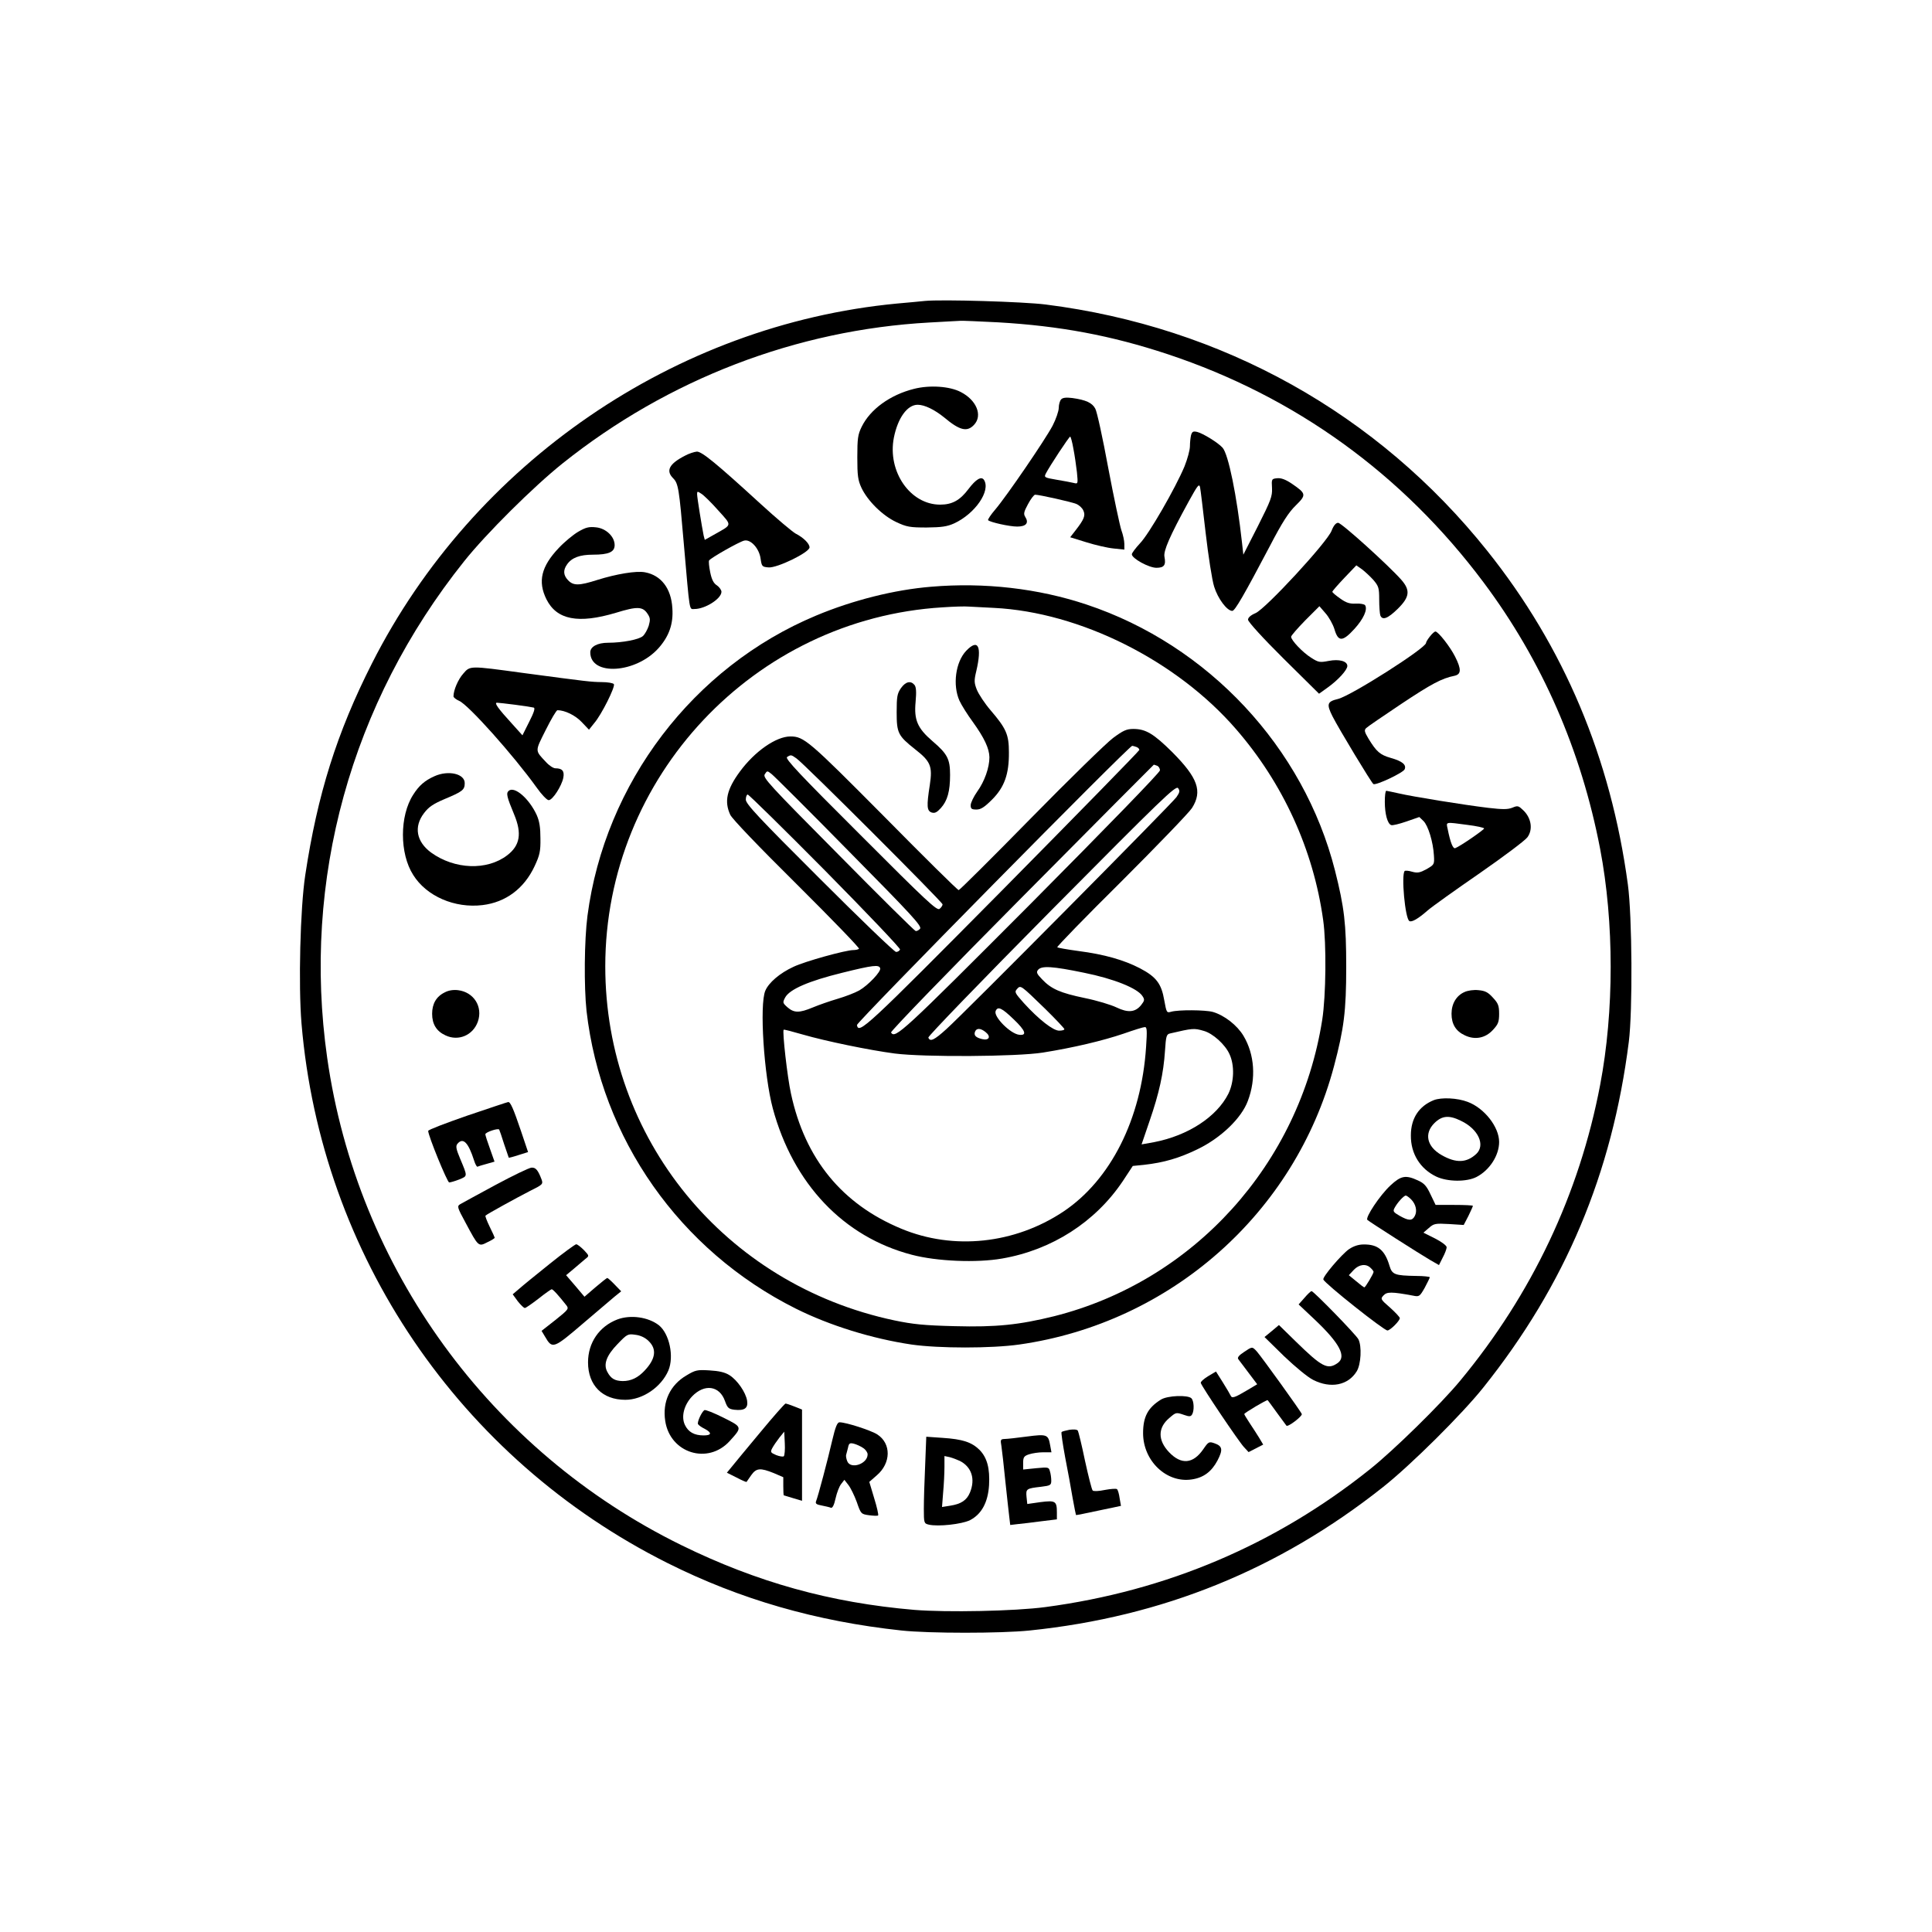 <?xml version="1.0" encoding="UTF-8" standalone="yes"?>
<svg version="1.0" xmlns="http://www.w3.org/2000/svg" width="1031" height="1031" viewBox="0 0 1031 1031" preserveAspectRatio="xMidYMid meet">
  <g transform="translate(0,1031) scale(0.1,-0.1)" fill="#000000" stroke="none">
    <path d="M4935 8704 c-22 -2 -89 -9 -150 -14 -1182 -113 -2258 -850 -2800
-1920 -188 -371 -291 -700 -356 -1130 -27 -176 -37 -589 -20 -792 104 -1234
843 -2323 1953 -2879 387 -194 793 -311 1248 -360 148 -16 531 -16 685 0 708
73 1330 325 1885 765 148 117 423 390 536 532 437 547 687 1141 776 1844 21
165 18 671 -5 840 -91 675 -341 1268 -750 1780 -585 733 -1414 1196 -2357
1315 -118 15 -555 28 -645 19z m390 -114 c330 -19 604 -70 906 -170 681 -226
1254 -640 1686 -1218 312 -417 521 -896 622 -1422 75 -392 75 -867 0 -1260
-111 -582 -364 -1116 -746 -1577 -101 -123 -357 -374 -483 -474 -503 -402
-1085 -649 -1731 -735 -165 -22 -527 -29 -700 -15 -446 38 -839 147 -1244 346
-1020 501 -1729 1477 -1889 2600 -135 948 126 1893 731 2650 118 148 370 398
525 522 563 450 1249 713 1958 752 80 4 154 9 165 9 11 1 101 -3 200 -8z"/>
    <path d="M4878 8235 c-128 -32 -234 -109 -280 -203 -20 -41 -23 -62 -23 -162
0 -97 3 -122 22 -163 33 -70 113 -149 186 -183 55 -26 73 -29 162 -29 81 1
109 5 147 22 112 52 196 174 159 232 -14 21 -43 4 -83 -49 -45 -60 -87 -83
-151 -83 -160 0 -282 177 -247 357 21 106 72 176 127 176 37 0 90 -26 142 -68
82 -69 122 -79 159 -39 47 50 13 132 -71 175 -59 31 -166 38 -249 17z"/>
    <path d="M5663 8179 c-7 -7 -13 -28 -13 -45 0 -18 -15 -61 -33 -96 -41 -77
-244 -374 -305 -446 -25 -29 -42 -55 -39 -58 11 -11 114 -34 155 -34 48 0 64
19 43 52 -10 16 -7 27 15 68 15 28 32 50 38 50 22 0 192 -38 219 -49 15 -6 32
-21 38 -35 13 -27 4 -48 -42 -107 l-28 -36 87 -27 c48 -15 113 -30 145 -33
l57 -6 0 30 c0 17 -7 50 -16 74 -8 24 -40 173 -70 332 -29 158 -60 300 -69
316 -16 31 -50 47 -123 57 -32 4 -51 2 -59 -7z m65 -263 c7 -35 15 -92 19
-126 6 -63 6 -63 -18 -57 -13 3 -54 11 -91 17 -65 11 -67 13 -57 33 20 39 124
197 130 197 3 0 11 -29 17 -64z"/>
    <path d="M6356 7988 c-3 -13 -6 -39 -6 -59 0 -20 -13 -68 -29 -108 -48 -115
-190 -362 -238 -411 -23 -25 -43 -51 -43 -58 0 -22 91 -72 131 -72 41 0 52 14
43 59 -6 31 28 110 130 296 47 85 55 96 60 75 3 -14 16 -124 30 -245 14 -121
34 -250 45 -285 20 -65 69 -130 97 -130 14 0 63 85 200 345 67 129 101 181
139 218 57 56 56 63 -20 115 -34 23 -58 32 -79 30 -30 -3 -31 -4 -28 -53 2
-44 -6 -65 -75 -202 l-78 -153 -7 63 c-28 254 -73 474 -104 508 -24 27 -104
76 -135 84 -22 5 -27 2 -33 -17z"/>
    <path d="M3655 7878 c-84 -43 -103 -80 -63 -120 28 -28 32 -55 57 -348 33
-377 28 -350 57 -350 57 0 144 55 144 92 0 9 -11 25 -24 34 -18 11 -28 31 -36
70 -6 29 -9 58 -6 63 9 14 159 99 187 106 35 9 81 -42 88 -97 6 -41 8 -43 42
-46 46 -4 219 80 219 107 0 20 -32 52 -75 74 -16 9 -100 79 -185 157 -237 217
-314 280 -341 280 -13 -1 -42 -10 -64 -22z m178 -292 c74 -82 75 -74 -15 -125
l-57 -32 -6 23 c-9 44 -35 203 -35 221 0 16 2 16 23 2 13 -8 54 -48 90 -89z"/>
    <path d="M7106 7478 c-23 -61 -352 -417 -406 -440 -26 -11 -40 -24 -40 -35 0
-11 81 -100 189 -207 l190 -188 46 33 c56 40 105 94 105 115 0 26 -44 38 -100
27 -47 -9 -54 -8 -93 17 -45 28 -107 93 -107 112 0 6 34 45 75 87 l76 76 32
-37 c18 -20 40 -59 48 -85 20 -69 43 -69 107 1 48 53 71 103 57 126 -4 6 -26
10 -49 9 -33 -2 -52 4 -84 27 -23 16 -42 32 -42 36 0 4 29 37 64 74 l64 67 30
-21 c16 -12 44 -38 61 -57 28 -33 31 -42 31 -105 0 -37 3 -75 6 -84 11 -28 40
-17 93 35 64 63 68 99 19 155 -68 77 -319 304 -337 304 -12 0 -24 -14 -35 -42z"/>
    <path d="M3085 7472 c-27 -16 -74 -55 -103 -86 -94 -99 -113 -179 -66 -274 55
-110 170 -132 371 -72 114 35 143 34 169 -6 14 -21 15 -31 6 -63 -7 -21 -20
-45 -31 -55 -20 -19 -110 -36 -186 -36 -57 0 -95 -21 -95 -51 0 -128 243 -113
364 22 56 63 80 129 74 213 -6 106 -60 176 -146 192 -46 9 -153 -9 -255 -41
-97 -31 -127 -31 -155 -2 -26 27 -28 54 -6 85 25 36 68 52 138 52 84 0 116 14
116 51 0 46 -47 90 -100 95 -37 4 -54 0 -95 -24z"/>
    <path d="M4970 7179 c-197 -16 -419 -72 -615 -154 -656 -274 -1127 -894 -1220
-1602 -17 -131 -19 -377 -5 -508 78 -681 497 -1278 1116 -1588 182 -91 409
-161 618 -192 147 -21 426 -21 575 0 809 115 1472 702 1680 1486 53 200 65
293 65 529 0 230 -10 317 -60 515 -167 657 -677 1203 -1326 1419 -258 86 -545
119 -828 95z m335 -113 c459 -23 974 -281 1291 -647 251 -289 413 -644 465
-1019 18 -126 15 -404 -5 -532 -121 -770 -685 -1394 -1431 -1582 -186 -46
-309 -59 -530 -53 -163 4 -223 10 -323 31 -906 192 -1542 972 -1542 1889 0
1010 794 1855 1800 1916 58 4 121 6 140 4 19 -1 80 -4 135 -7z"/>
    <path d="M5156 6837 c-57 -60 -73 -183 -36 -266 11 -24 43 -75 71 -113 62 -86
88 -142 89 -189 0 -55 -26 -129 -65 -183 -19 -27 -35 -60 -35 -73 0 -19 5 -23
31 -23 23 0 42 12 83 53 66 66 91 136 90 252 0 95 -14 127 -98 225 -31 36 -63
85 -73 109 -15 38 -15 50 -3 100 31 133 10 175 -54 108z"/>
    <path d="M4808 6638 c-20 -29 -23 -45 -23 -128 0 -112 7 -126 99 -199 82 -64
93 -90 78 -189 -18 -115 -16 -139 10 -148 17 -5 28 1 49 24 35 39 49 89 49
177 0 84 -14 112 -94 180 -80 69 -99 113 -90 209 5 55 3 80 -6 91 -20 24 -47
18 -72 -17z"/>
    <path d="M5940 6372 c-36 -27 -234 -220 -440 -430 -206 -210 -379 -382 -384
-382 -6 0 -186 178 -400 395 -400 403 -426 425 -498 425 -76 0 -190 -79 -270
-188 -70 -95 -84 -159 -51 -230 10 -22 152 -170 356 -372 186 -185 335 -339
331 -343 -4 -4 -18 -7 -30 -7 -41 0 -258 -60 -319 -89 -74 -34 -133 -85 -151
-128 -32 -75 -7 -453 40 -628 109 -403 378 -686 742 -781 133 -35 346 -44 482
-20 266 46 497 195 643 412 l54 82 60 6 c107 12 188 36 285 83 125 60 235 166
269 258 45 119 36 248 -23 347 -34 57 -102 110 -164 128 -41 11 -183 12 -222
1 -24 -7 -25 -5 -37 61 -15 88 -42 125 -130 171 -85 44 -189 74 -328 92 -59 8
-110 17 -113 20 -3 3 150 161 342 351 191 191 361 367 377 392 57 90 31 161
-105 298 -100 99 -142 124 -208 124 -36 0 -54 -8 -108 -48z m124 -48 c9 -3 16
-10 16 -16 0 -5 -330 -342 -732 -749 -730 -737 -766 -770 -775 -719 -3 14
1453 1491 1469 1490 3 0 13 -3 22 -6z m-1814 -61 c39 -26 780 -767 780 -779 0
-6 -7 -17 -16 -24 -13 -12 -71 42 -422 394 -324 323 -404 408 -392 416 20 13
22 13 50 -7z m1924 -39 c9 -3 16 -14 16 -25 0 -11 -277 -296 -692 -714 -683
-685 -721 -720 -743 -685 -4 6 310 330 697 720 387 390 704 709 705 709 1 1 8
-2 17 -5z m-1642 -459 c334 -338 388 -397 378 -411 -7 -8 -18 -14 -24 -12 -7
2 -193 186 -414 410 -371 374 -402 408 -391 426 13 20 13 20 37 1 13 -10 200
-196 414 -414z m1746 291 c-25 -35 -1130 -1150 -1228 -1238 -65 -59 -87 -69
-96 -45 -2 7 273 292 658 681 590 595 663 666 675 650 10 -14 9 -22 -9 -48z
m-1874 -393 c225 -228 401 -413 399 -420 -3 -7 -12 -13 -21 -13 -9 0 -193 177
-409 393 -325 324 -393 397 -393 420 0 15 5 27 10 27 6 0 192 -183 414 -407z
m293 -520 c6 -17 -63 -90 -111 -118 -23 -13 -75 -33 -116 -45 -41 -12 -101
-33 -132 -46 -72 -30 -100 -30 -135 0 -27 24 -27 26 -13 53 24 44 126 88 305
132 165 41 196 44 202 24z m1088 -24 c159 -32 286 -83 312 -125 12 -18 11 -24
-7 -47 -31 -39 -70 -43 -132 -13 -29 14 -105 37 -169 50 -130 27 -179 48 -228
100 -29 30 -32 38 -21 51 19 22 76 19 245 -16z m-207 -193 c56 -55 102 -104
102 -108 0 -5 -13 -8 -28 -8 -32 0 -108 59 -189 148 -47 53 -50 58 -36 74 20
22 18 23 151 -106z m-168 -56 c63 -60 72 -87 29 -82 -47 5 -137 96 -126 126
11 28 33 18 97 -44z m706 -147 c-25 -385 -189 -710 -442 -879 -259 -172 -585
-207 -864 -91 -316 131 -514 372 -589 721 -19 85 -47 333 -39 341 2 2 48 -10
103 -26 121 -35 353 -83 490 -101 157 -20 651 -17 790 5 163 26 319 63 431
101 54 19 105 35 113 35 12 1 13 -18 7 -106z m-856 79 c30 -24 18 -46 -19 -37
-34 8 -45 20 -38 39 8 21 30 20 57 -2z m1163 7 c49 -13 115 -73 138 -124 28
-60 25 -149 -6 -212 -62 -123 -215 -223 -396 -258 l-67 -12 43 126 c51 148 74
253 82 374 5 78 8 88 27 92 120 28 128 29 179 14z"/>
    <path d="M7631 6914 c-12 -15 -21 -30 -21 -35 0 -27 -400 -282 -470 -299 -58
-14 -62 -27 -29 -93 34 -67 208 -355 218 -361 13 -9 161 61 167 79 10 24 -13
43 -73 60 -59 17 -77 33 -120 103 -22 37 -24 46 -12 57 8 8 92 65 186 128 161
107 216 137 286 151 35 8 36 35 2 102 -26 52 -90 134 -105 134 -5 0 -18 -12
-29 -26z"/>
    <path d="M2472 6715 c-27 -30 -52 -88 -52 -121 0 -6 14 -17 30 -24 49 -20 293
-294 414 -463 26 -37 55 -67 64 -67 21 0 69 75 78 119 7 36 -5 51 -42 51 -11
0 -34 15 -50 33 -60 64 -60 55 -2 171 29 58 57 106 63 106 39 0 95 -27 129
-63 l39 -41 28 35 c39 45 113 194 105 208 -4 6 -33 11 -64 11 -60 1 -70 2
-422 49 -286 39 -281 39 -318 -4z m278 -166 c47 -6 91 -13 98 -15 9 -2 2 -25
-24 -76 l-36 -72 -54 60 c-76 83 -98 114 -82 114 7 0 51 -5 98 -11z"/>
    <path d="M2319 6168 c-52 -23 -83 -50 -114 -99 -73 -113 -73 -314 0 -428 71
-114 222 -179 370 -161 124 15 222 88 278 208 27 58 32 78 31 147 0 59 -5 92
-20 126 -40 87 -118 155 -149 129 -15 -13 -11 -31 29 -127 42 -101 31 -165
-37 -217 -108 -83 -281 -76 -406 14 -79 58 -94 138 -38 211 25 33 49 49 110
75 96 40 107 49 107 85 0 50 -87 70 -161 37z"/>
    <path d="M7390 6031 c0 -64 14 -117 34 -124 7 -3 43 6 81 19 l69 24 22 -21
c25 -24 52 -112 56 -184 3 -48 2 -49 -39 -73 -35 -19 -48 -22 -77 -14 -19 6
-37 7 -40 4 -19 -19 2 -254 25 -267 12 -8 47 12 97 56 24 21 149 110 278 199
128 89 243 175 255 192 30 41 21 100 -19 141 -29 28 -32 29 -61 17 -25 -10
-51 -10 -129 -1 -133 16 -404 60 -477 77 -33 7 -63 14 -67 14 -5 0 -8 -26 -8
-59z m441 -123 c49 -6 89 -15 89 -19 0 -7 -129 -96 -154 -105 -12 -5 -26 28
-41 104 -8 37 -14 36 106 20z"/>
    <path d="M2373 5014 c-45 -22 -67 -61 -67 -114 0 -55 23 -93 71 -115 69 -33
147 0 173 73 28 80 -22 158 -106 168 -25 3 -51 -1 -71 -12z"/>
    <path d="M7815 5016 c-43 -19 -69 -62 -69 -116 0 -55 23 -93 71 -115 54 -26
110 -15 150 29 28 30 33 43 33 86 0 43 -5 56 -33 86 -26 29 -42 37 -77 40 -26
3 -58 -2 -75 -10z"/>
    <path d="M7651 4439 c-79 -32 -122 -97 -122 -188 -1 -98 50 -179 136 -220 60
-28 161 -29 214 -2 70 36 121 115 121 187 0 80 -79 181 -168 214 -55 21 -140
25 -181 9z m145 -110 c93 -44 132 -130 82 -177 -52 -48 -108 -50 -185 -6 -79
45 -94 115 -39 170 41 41 79 44 142 13z"/>
    <path d="M2495 4357 c-115 -40 -210 -76 -210 -82 0 -26 102 -275 112 -275 7 0
31 7 54 16 45 19 45 14 4 112 -21 50 -24 66 -14 78 30 36 58 8 89 -89 6 -20
15 -35 18 -33 4 2 26 9 49 15 l42 12 -24 68 c-14 38 -25 73 -25 78 0 11 68 34
74 25 2 -4 14 -38 26 -77 13 -38 24 -71 25 -73 1 -1 25 5 52 14 l51 16 -38
113 c-40 118 -56 155 -68 154 -4 0 -101 -33 -217 -72z"/>
    <path d="M2645 3987 c-94 -51 -179 -97 -189 -103 -18 -11 -16 -17 29 -100 68
-127 68 -128 116 -103 22 10 39 21 39 24 0 2 -12 29 -27 59 -15 31 -25 57 -22
59 9 9 168 96 236 131 69 34 72 37 63 62 -19 50 -31 64 -53 63 -12 0 -99 -42
-192 -92z"/>
    <path d="M7420 3984 c-56 -52 -136 -172 -123 -184 12 -11 280 -182 335 -214
l47 -27 20 40 c12 22 21 47 21 55 0 9 -27 29 -62 47 l-62 31 29 25 c27 24 35
25 108 21 l78 -5 25 48 c13 27 24 51 24 54 0 3 -45 5 -100 5 l-99 0 -27 56
c-21 45 -34 60 -68 75 -65 30 -90 25 -146 -27z m110 -74 c26 -26 34 -63 20
-89 -14 -27 -33 -26 -81 1 -33 19 -37 24 -27 42 14 27 49 66 60 66 4 0 17 -9
28 -20z"/>
    <path d="M2934 3566 c-71 -57 -145 -117 -164 -134 l-34 -29 27 -37 c16 -20 32
-36 38 -36 5 0 38 23 73 50 35 28 67 50 70 50 7 0 37 -33 77 -84 16 -20 14
-23 -57 -80 l-74 -58 18 -30 c40 -69 44 -67 211 76 69 59 141 120 160 136 l36
29 -34 35 c-19 20 -37 36 -40 36 -4 0 -32 -23 -64 -50 l-58 -50 -49 58 -49 57
42 35 c22 19 50 43 61 52 21 16 21 16 -8 47 -17 17 -35 31 -41 31 -6 0 -70
-47 -141 -104z"/>
    <path d="M7199 3644 c-40 -28 -143 -149 -137 -162 8 -22 323 -272 342 -272 14
0 66 51 66 66 0 5 -23 30 -52 56 -51 44 -52 47 -35 65 18 20 44 20 157 -1 34
-7 36 -5 63 42 15 28 27 53 27 56 0 3 -33 7 -72 7 -115 2 -129 7 -143 54 -25
84 -62 115 -138 114 -28 0 -54 -9 -78 -25z m115 -100 c9 -8 16 -18 16 -21 0
-10 -44 -83 -49 -83 -3 0 -23 15 -44 33 l-39 32 26 28 c28 30 66 35 90 11z"/>
    <path d="M6961 3384 l-31 -35 87 -82 c132 -125 170 -197 121 -231 -53 -37 -83
-22 -223 115 l-90 88 -38 -32 -39 -32 104 -102 c61 -58 126 -112 156 -127 93
-47 186 -29 232 46 23 37 28 134 9 171 -12 24 -239 257 -250 257 -4 0 -21 -16
-38 -36z"/>
    <path d="M3295 3269 c-97 -37 -157 -124 -157 -229 0 -123 77 -200 199 -200 93
0 192 68 230 157 31 75 5 196 -51 241 -57 44 -151 57 -221 31z m166 -115 c45
-43 38 -95 -20 -157 -36 -39 -73 -57 -118 -57 -42 1 -63 13 -82 49 -22 40 -5
87 54 148 52 54 55 56 96 50 26 -3 52 -15 70 -33z"/>
    <path d="M6637 3094 c-26 -17 -35 -29 -29 -37 5 -7 29 -39 55 -73 l46 -61 -52
-31 c-69 -41 -83 -46 -90 -29 -3 7 -22 39 -42 71 l-36 57 -42 -25 c-23 -14
-41 -30 -39 -36 4 -18 202 -312 230 -342 l25 -27 39 20 39 20 -22 37 c-13 20
-35 56 -51 79 -15 23 -28 44 -28 47 0 6 121 78 125 74 2 -2 24 -32 50 -68 26
-36 49 -66 50 -68 8 -9 86 51 82 62 -6 16 -213 303 -240 334 -25 27 -24 27
-70 -4z"/>
    <path d="M3663 2970 c-87 -51 -129 -140 -113 -243 26 -172 228 -235 344 -107
68 75 68 74 -34 125 -50 25 -95 43 -101 40 -15 -10 -40 -65 -34 -75 4 -6 19
-17 36 -25 39 -21 37 -35 -6 -35 -50 0 -82 18 -100 56 -21 44 -5 106 38 152
66 69 147 58 176 -25 13 -36 19 -42 50 -46 54 -6 74 8 68 48 -7 45 -53 111
-95 137 -24 15 -55 22 -106 25 -65 4 -75 2 -123 -27z"/>
    <path d="M6195 2841 c-69 -43 -95 -91 -95 -179 0 -148 125 -267 259 -247 63 9
106 41 138 101 30 58 27 77 -16 92 -29 10 -32 9 -60 -32 -54 -78 -117 -84
-182 -16 -61 64 -61 131 1 183 36 31 36 31 80 16 26 -9 34 -9 41 2 13 20 11
73 -3 87 -19 19 -128 15 -163 -7z"/>
    <path d="M4055 2664 c-72 -86 -140 -169 -153 -185 l-23 -28 52 -26 c28 -15 52
-25 53 -23 1 2 13 18 25 36 27 38 48 40 120 11 l51 -22 0 -48 c0 -27 1 -49 3
-49 1 0 23 -7 50 -15 l47 -14 0 243 0 244 -40 16 c-22 9 -44 16 -48 16 -4 0
-66 -70 -137 -156z m128 -125 c-4 -4 -23 -1 -41 6 -30 13 -32 16 -21 37 7 13
24 38 38 56 l26 32 3 -61 c2 -34 -1 -65 -5 -70z"/>
    <path d="M4441 2623 c-24 -104 -75 -297 -86 -324 -5 -13 2 -18 30 -23 20 -4
42 -9 49 -12 8 -3 17 13 25 50 7 31 20 65 30 77 l17 22 21 -27 c12 -15 32 -56
45 -91 22 -64 23 -65 66 -71 24 -3 45 -4 48 -1 3 3 -6 44 -21 92 l-26 87 40
35 c76 65 78 169 3 218 -34 22 -167 65 -202 65 -12 0 -22 -25 -39 -97z m165
-40 c13 -8 24 -24 24 -34 0 -52 -92 -82 -109 -36 -5 12 -7 27 -6 32 2 6 6 23
10 38 5 25 9 28 31 23 15 -4 37 -14 50 -23z"/>
    <path d="M5707 2680 c-20 -4 -40 -9 -42 -12 -3 -3 6 -63 19 -134 14 -71 32
-169 40 -218 9 -49 17 -90 18 -91 2 -1 56 10 121 24 l119 25 -7 40 c-3 23 -9
44 -14 49 -4 4 -33 2 -65 -4 -33 -7 -60 -8 -65 -3 -5 5 -23 77 -41 159 -17 83
-35 155 -38 160 -4 7 -22 8 -45 5z"/>
    <path d="M5480 2644 c-52 -7 -106 -13 -119 -13 -22 -1 -23 -4 -17 -38 3 -21
13 -105 21 -188 9 -82 18 -169 21 -191 l5 -42 42 5 c23 2 79 9 125 15 l82 10
0 37 c0 61 -8 65 -88 55 l-70 -10 -4 38 c-4 43 -1 45 78 54 50 6 54 9 54 33 0
14 -3 37 -7 49 -6 23 -8 23 -74 17 l-69 -7 0 35 c0 30 4 37 31 46 18 6 52 11
76 11 l44 0 -7 38 c-10 57 -17 60 -124 46z"/>
    <path d="M4937 2490 c-4 -84 -7 -188 -7 -231 0 -76 1 -79 26 -85 49 -12 177 2
221 24 61 32 95 94 101 186 5 90 -10 147 -51 189 -42 41 -90 57 -198 64 l-86
6 -6 -153z m185 24 c63 -32 84 -97 54 -169 -17 -41 -47 -61 -105 -70 l-44 -7
6 77 c4 43 7 104 7 137 l0 58 28 -6 c15 -4 39 -13 54 -20z"/>
  </g>
</svg>